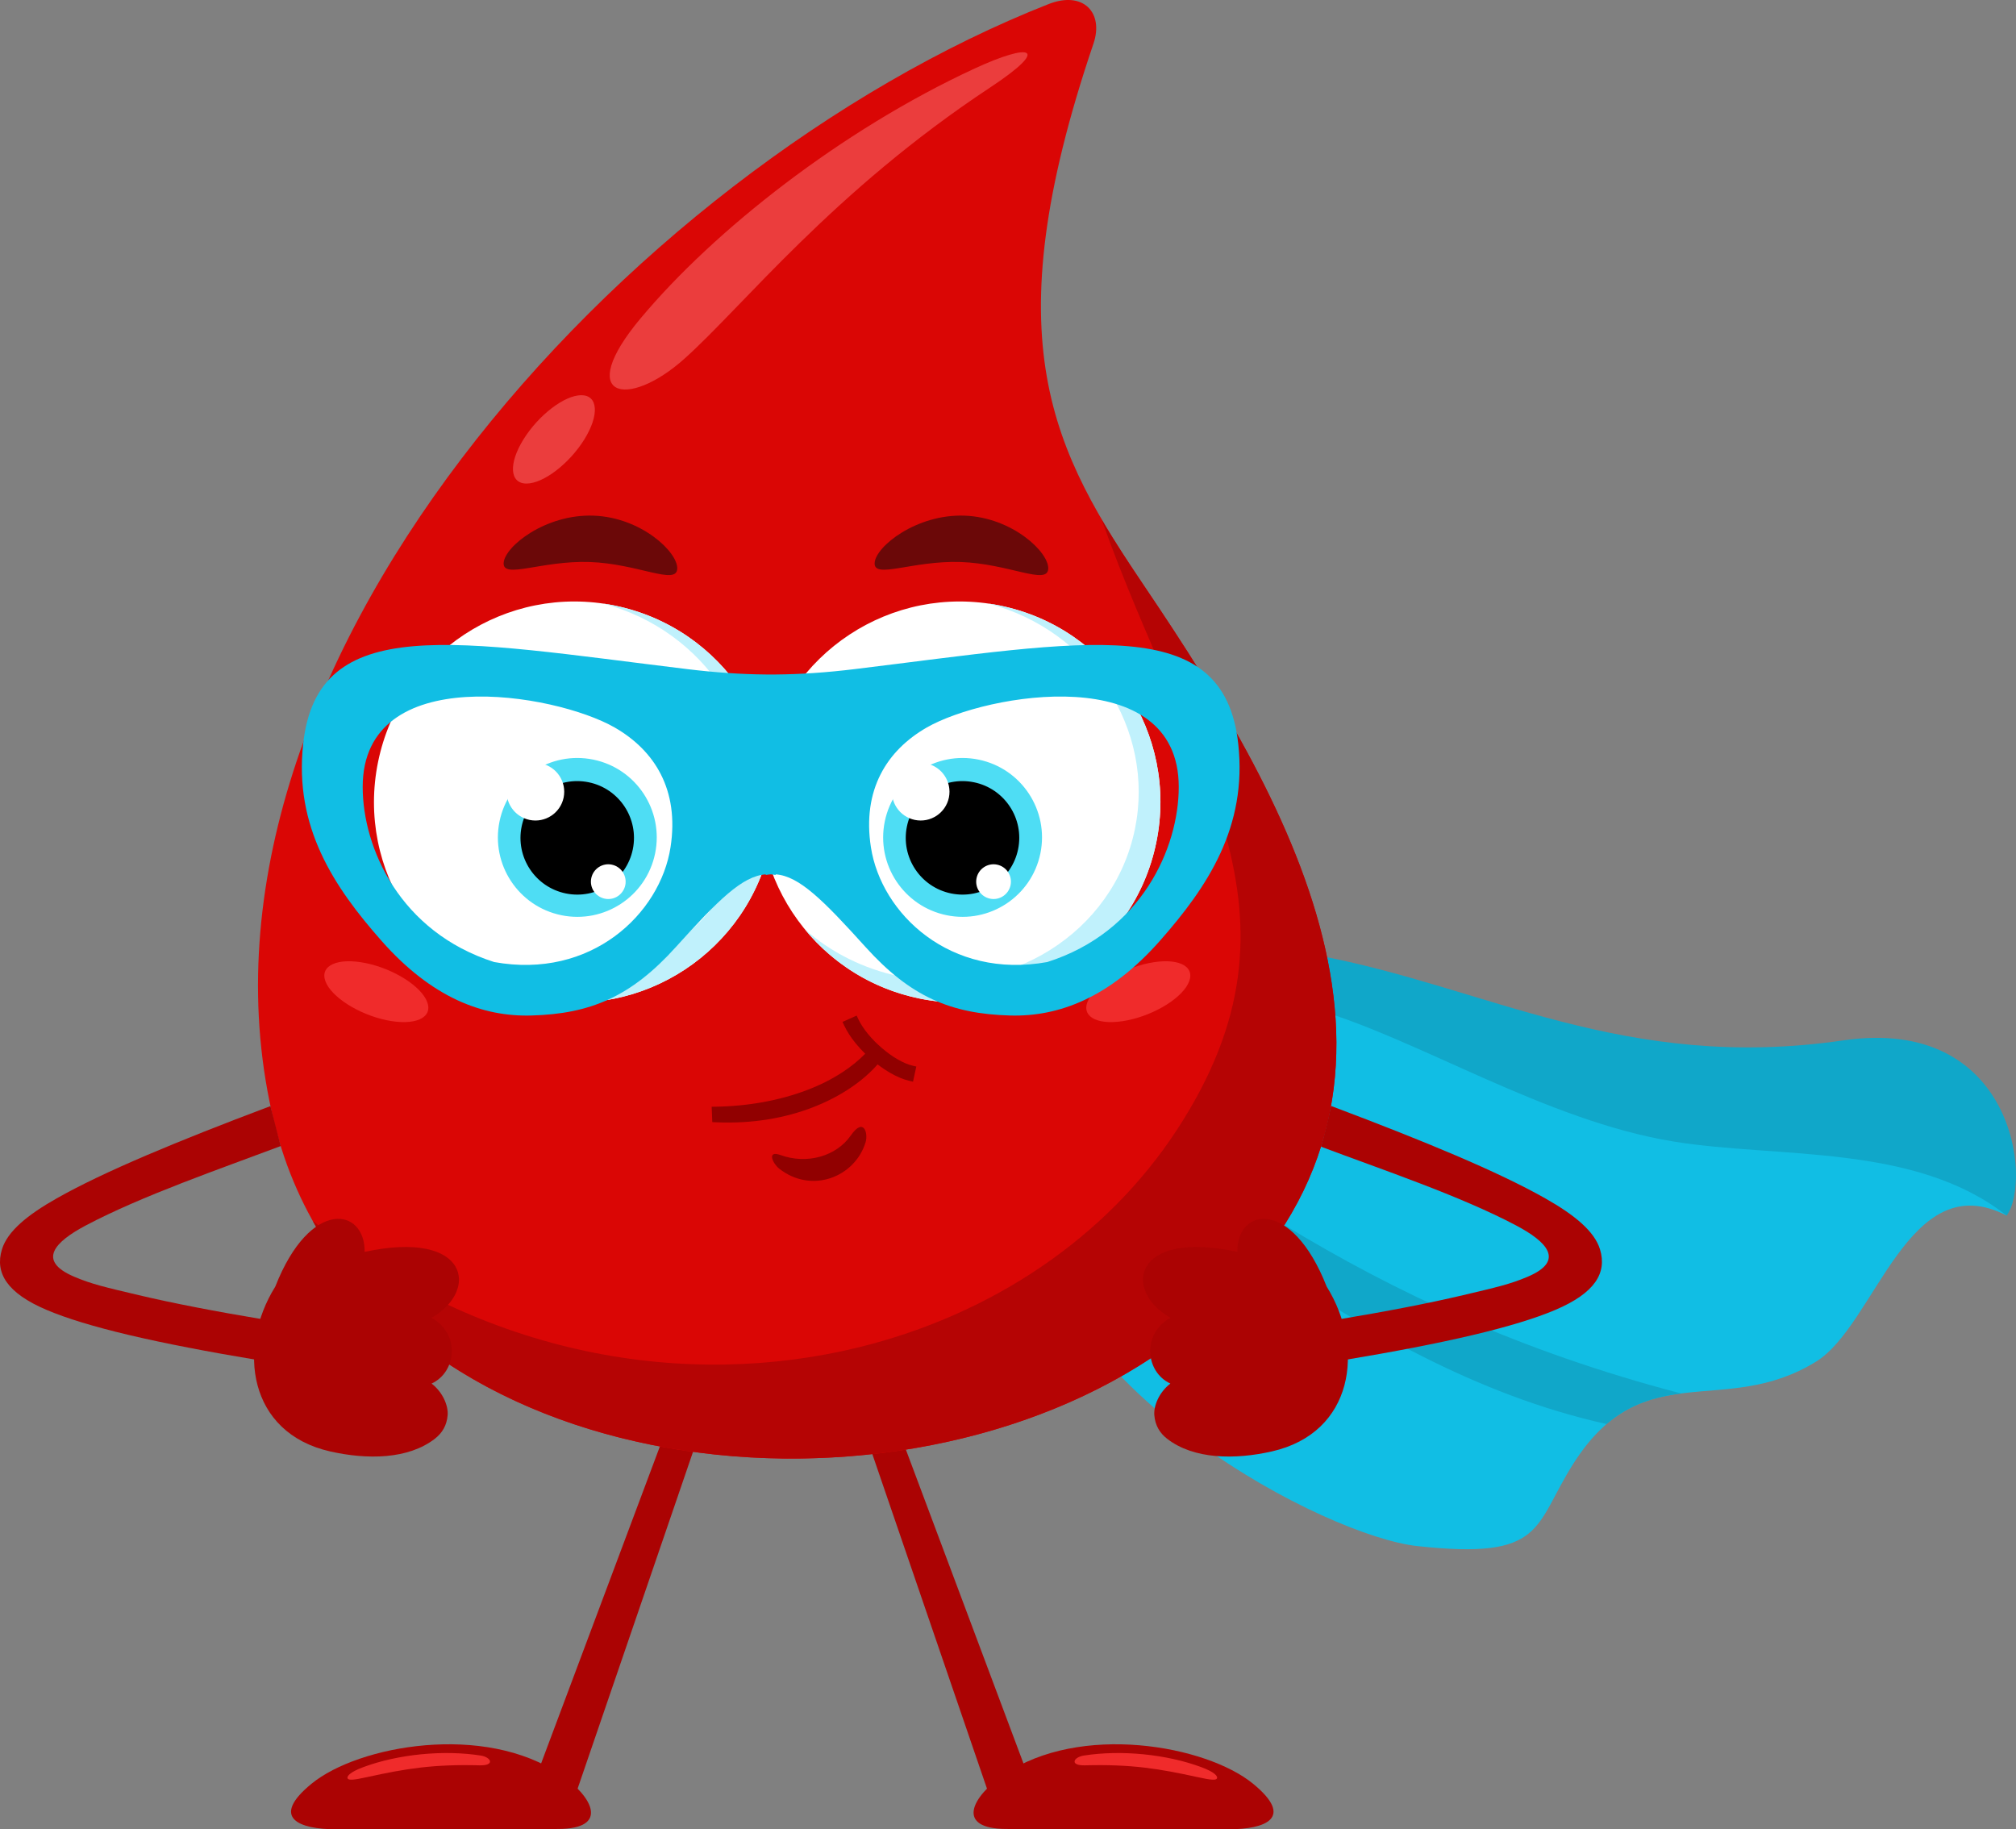 <svg xmlns="http://www.w3.org/2000/svg" xmlns:xlink="http://www.w3.org/1999/xlink" id="Layer_1" x="0px" y="0px" viewBox="0 0 4983.1 4521.4" style="enable-background:new 0 0 4983.1 4521.4;" xml:space="preserve"><rect x="0" y="0" width="4983.1" height="4521.4" fill="#808080" stroke="none"/><style type="text/css">	.st0{fill:#AB0303;}	.st1{fill-rule:evenodd;clip-rule:evenodd;fill:#AB0303;}	.st2{fill-rule:evenodd;clip-rule:evenodd;fill:#F02B2B;}	.st3{fill-rule:evenodd;clip-rule:evenodd;fill:#11BEE4;}	.st4{fill-rule:evenodd;clip-rule:evenodd;fill:#10A7C9;}	.st5{fill-rule:evenodd;clip-rule:evenodd;fill:#DA0605;}	.st6{fill-rule:evenodd;clip-rule:evenodd;fill:#B50404;}	.st7{fill-rule:evenodd;clip-rule:evenodd;fill:#EB3D3D;}	.st8{fill-rule:evenodd;clip-rule:evenodd;fill:#FFFFFF;}	.st9{fill-rule:evenodd;clip-rule:evenodd;fill:#4EDDF4;}	.st10{fill-rule:evenodd;clip-rule:evenodd;}	.st11{fill-rule:evenodd;clip-rule:evenodd;fill:#C0F1FC;}	.st12{fill-rule:evenodd;clip-rule:evenodd;fill:#6B0808;}	.st13{fill:#910000;}</style><g>	<polygon class="st0" points="2081.5,3376 2452.9,4459.8 2539.5,4384.5 2154.4,3356.8  "></polygon>	<path class="st1" d="M2488.2,4520.6c25.8,0,51.8,0.1,78,0.1c157.5,0.2,321.3,0.4,471.4,0.6c88.5,0.1,164.2-27.1,59.3-112.8  c-116-94.8-428-150.7-615.9-21.9C2402.2,4440.7,2360.1,4520.5,2488.2,4520.6z"></path>	<path class="st2" d="M2682.1,4363.3c115.5-3,182.8,8.3,278.7,29.3c32.8,7.2,44.5,7.9,47.2,3.2c2.8-4.9-4.9-15.5-38.3-27.9  c-86.1-32.1-198.5-43.2-290.6-28.8C2653.3,4343.1,2642.8,4364.3,2682.1,4363.3z"></path>	<path class="st3" d="M3502.6,3821.3c318,34.9,287.3-48.2,387-204.6c172.7-270.7,370.6-109.9,599.4-251.3  c147.2-91,227.8-487.4,470.9-360.9c-36.9-265.5-427.2-234.5-867.2-308.1c-329.8-55.2-681.1-242.9-966.8-253.5  c2.6,212.1-700.4,219.3-589.1,526.5C2599.7,3446.1,3279.4,3796.8,3502.6,3821.3z"></path>	<path class="st4" d="M3112.5,2328.3c5.4,0,11.2,0.1,17.6,0.5c65,3.8,67.2,21.7,125.8,32.5c415.9,77,758.6,289.2,1300.1,210.2  c422-61.6,467.1,347.2,403.9,433c-226.2-178.6-564.8-141-822.5-182.9c-318.1-51.7-634.1-255.2-888.4-327.8  c-57.5-16.4-95.9-28.9-136.6-30.4V2328.3z"></path>	<polygon class="st0" points="1785.8,3376 1414.4,4459.8 1327.8,4384.5 1712.9,3356.8  "></polygon>	<path class="st1" d="M1379.1,4520.6c-25.8,0-51.8,0.1-78,0.1c-157.5,0.2-321.3,0.4-471.4,0.6c-88.5,0.1-164.2-27.1-59.3-112.8  c116-94.8,428-150.7,615.9-21.9C1465.1,4440.7,1507.2,4520.5,1379.1,4520.6z"></path>	<path class="st5" d="M2702.8,107.9c-250.8,739-100.1,1006.4,129.9,1347.1c367.4,544.3,758.8,1234.3,164.6,1783.1  c-655.5,605.4-2092.4,469.3-2319.6-464C409.2,1671.5,1543.3,422.9,2591.8,10.1C2677.2-23.5,2728.9,31,2702.8,107.9z"></path>	<path class="st6" d="M772.8,3017.4c396.7,709.1,1630.9,768.9,2224.5,220.7c594.2-548.9,203.2-1239.1-164.6-1783.1  c-39.3-58.2-76.4-114.2-109.7-170.7c218.4,614.2,538.8,968.2,186.2,1508.1c-174.6,267.4-458.6,456.9-785.3,537.4  C1697,3434.9,1197.2,3354,772.8,3017.4z"></path>	<path class="st7" d="M2447.5,216.2c-390.1,257.8-610.1,540.1-755.7,670.4c-141.7,126.8-272.3,96.4-108.6-99.5  c182.2-218,496.8-465.3,824.7-617.2C2548.4,104.8,2599.3,115.9,2447.5,216.2z"></path>	<path class="st7" d="M1436.9,976.8c41.5,0,44.9,48.9,7.5,109.2c-37.4,60.3-101.4,109.2-143,109.2c-41.5,0-44.9-48.9-7.5-109.2  C1331.3,1025.7,1395.4,976.8,1436.9,976.8z"></path>	<path class="st2" d="M804.3,2425.2c-14.3-39,30.4-59,100-44.7c69.5,14.3,137.5,57.5,151.8,96.5c14.3,39-30.4,59-100,44.7  C886.6,2507.4,818.6,2464.2,804.3,2425.2z"></path>	<path class="st8" d="M1519.9,1496.9c268.2,55.1,440.9,317.1,385.8,585.3c-55.1,268.2-317.1,440.9-585.3,385.8  c-268.2-55.1-440.9-317.1-385.8-585.3C989.7,1614.5,1251.8,1441.8,1519.9,1496.9z"></path>	<path class="st9" d="M1466.5,1877.5c-106.2-21.8-210,46.6-231.8,152.8c-21.8,106.2,46.6,210,152.8,231.8  c106.2,21.8,210-46.6,231.8-152.8C1641.1,2003.1,1572.7,1899.3,1466.5,1877.5z"></path>	<path class="st10" d="M1455,1933.5c-75.9-15.6-150,33.3-165.6,109.2c-15.6,75.9,33.3,150,109.2,165.6  c75.9,15.6,150-33.3,165.6-109.2C1579.7,2023.2,1530.8,1949,1455,1933.5z"></path>	<path class="st8" d="M1337.7,1887.1c-38.5-7.9-76.1,16.9-84,55.4c-7.9,38.5,16.9,76.1,55.4,84.1c38.5,7.9,76.1-16.9,84.1-55.4  C1401,1932.6,1376.2,1895,1337.7,1887.1z"></path>	<path class="st8" d="M1512.2,2137.1c-23.2-4.8-45.9,10.2-50.7,33.4c-4.8,23.2,10.2,45.9,33.4,50.7c23.2,4.8,45.9-10.2,50.7-33.4  C1550.3,2164.6,1535.4,2141.9,1512.2,2137.1z"></path>	<path class="st11" d="M1272,2413.4c268.2,55.1,528.3-108.1,580.9-364.4c50.7-247.1-109.7-490.5-361.5-557.1c9.5,1.4,19,3,28.5,5  c268.2,55.1,440.9,317.1,385.8,585.3c-55.1,268.2-317.1,440.9-585.3,385.8c-115.6-23.7-213.4-85.9-282.9-170.4  C1101.6,2353.7,1181.5,2394.8,1272,2413.4z"></path>	<path class="st8" d="M2472.3,1496.9c268.2,55.1,440.9,317.1,385.8,585.3c-55.1,268.2-317.1,440.9-585.3,385.8  c-268.2-55.1-440.9-317.1-385.8-585.3C1942,1614.5,2204.1,1441.8,2472.3,1496.9z"></path>	<path class="st9" d="M2418.8,1877.5c-106.2-21.8-210,46.6-231.8,152.8c-21.8,106.2,46.6,210,152.8,231.8  c106.2,21.8,210-46.6,231.8-152.8C2593.4,2003.1,2525,1899.3,2418.8,1877.5z"></path>	<path class="st10" d="M2407.3,1933.5c-75.9-15.6-150,33.3-165.6,109.2c-15.6,75.9,33.3,150,109.2,165.6  c75.9,15.6,150-33.3,165.6-109.2C2532.1,2023.2,2483.2,1949,2407.3,1933.5z"></path>	<path class="st8" d="M2290,1887.1c-38.5-7.9-76.1,16.9-84,55.4c-7.9,38.5,16.9,76.1,55.4,84.1c38.5,7.9,76.1-16.9,84.1-55.4  C2353.3,1932.6,2328.5,1895,2290,1887.1z"></path>	<path class="st8" d="M2464.5,2137.1c-23.2-4.8-45.9,10.2-50.7,33.4c-4.8,23.2,10.2,45.9,33.4,50.7c23.2,4.8,45.9-10.2,50.7-33.4  C2502.7,2164.6,2487.7,2141.9,2464.5,2137.1z"></path>	<path class="st11" d="M2224.4,2413.4c268.2,55.1,528.3-108.1,580.9-364.4c50.7-247.1-109.7-490.5-361.5-557.1c9.5,1.4,19,3,28.5,5  c268.2,55.1,440.9,317.1,385.8,585.3S2541,2523.1,2272.8,2468c-115.6-23.7-213.4-85.9-282.9-170.4  C2054,2353.7,2133.8,2394.8,2224.4,2413.4z"></path>	<path class="st12" d="M2383.8,1274.5c-118.5-4.1-219.4,76.1-221.9,116.9c-2.4,40.8,94.3-6.4,212.8-2.3  c118.5,4.1,213.9,57.9,216.3,17.1C2593.5,1365.4,2502.3,1278.6,2383.8,1274.5z"></path>	<path class="st12" d="M1466.8,1274.5c-118.5-4.1-219.4,76.1-221.9,116.9c-2.4,40.8,94.3-6.4,212.8-2.3  c118.5,4.1,213.9,57.9,216.3,17.1C1676.5,1365.4,1585.3,1278.6,1466.8,1274.5z"></path>	<path class="st2" d="M2939.5,2425.2c14.3-39-30.4-59-100-44.7c-69.5,14.3-137.5,57.5-151.8,96.5c-14.3,39,30.4,59,100,44.7  C2857.2,2507.4,2925.2,2464.2,2939.5,2425.2z"></path>	<path class="st13" d="M2139.6,2823c-26.4,86.9-134,128.6-214,65.2c-15.3-12.2-31.3-45.9,3.6-33.3c65.5,23.7,137.9,3.1,173.7-48.3  C2135.5,2759.9,2146.1,2801.6,2139.6,2823z"></path>	<path class="st2" d="M1185.2,4363.3c-115.5-3-182.8,8.3-278.7,29.3c-32.8,7.2-44.5,7.9-47.2,3.2c-2.8-4.9,4.9-15.5,38.3-27.9  c86.1-32.1,198.5-43.2,290.6-28.8C1214,4343.1,1224.5,4364.3,1185.2,4363.3z"></path>	<path class="st4" d="M4155.4,3444.2c-400.3-104.7-711-252.5-980.5-416.3c-27.4,43.5-23.6,43.7-61.2,85.9  c251.8,165.8,530.5,333.3,857.5,406C4029.8,3469.4,4091.1,3452.6,4155.4,3444.2z"></path>	<path class="st13" d="M2144.9,2554.9c-9.7-12-17.8-24.2-23.3-35.9l-4.1-8.8l-35,15.6l4.1,8.8c6.9,14.6,16.5,29.4,28,43.6  c7.3,9,15.4,17.9,24,26.3c-16.2,16.5-34.7,31.5-54.9,44.8c-26.9,17.8-57,32.9-89.2,45.1c-34,12.9-70.3,22.8-107.8,29.6  c-38.6,7-78.4,10.8-118,11.4l-9.6,0.1l1.5,38l9.1,0.4c92.8,4.1,172.6-11.4,237.5-36.2c74.4-28.4,129.4-69.2,162-106.9  c10.8,8.3,21.9,15.7,33,22c15.4,8.7,30.8,15.2,45.1,18.6l9.5,2.2l8.1-37.5l-9.5-2.2c-10.9-2.6-23.1-7.8-35.5-14.9  c-13.4-7.6-27-17.4-39.7-28.3C2167.4,2579.9,2155.2,2567.6,2144.9,2554.9z M2241.8,2650.1l0.3,0.1L2241.8,2650.1z"></path>	<path class="st3" d="M1917.3,1667.1h-0.3l-0.3,0h-0.3h-0.1l-0.2,0h-0.3h-0.3l-0.3,0h-0.3h-0.3l-0.3,0h-0.3h-0.3h-0.2l-0.4,0h-0.2  h-0.1h-0.2h-0.1h-0.2l-0.4,0h-0.2h-0.1h-0.2h-0.1h-0.2l-0.4,0h-0.2h-0.1h-0.2h-0.1h-0.2h-0.1h-0.2h-0.1h-0.2l-0.4,0h-0.2h-0.1h-0.2  h-0.1h-0.2h-0.1h-0.2h-0.1h-0.2h-0.1h-0.2h-0.1h-0.2h-0.1h-0.2h-0.1h-0.2h-0.1h-0.2h-0.1h-0.2h-0.1h-0.2h-0.1h-0.2h-0.1h-0.2h-0.1  h-0.2h-0.1h-0.2h-0.1h-0.2h-0.1h-0.2h-0.1h-0.2h-0.1h-0.2h-0.1h-0.2l-0.4,0h-0.2h-0.1h-0.2h-0.1h-0.2h-0.1h-0.2h-0.1h-0.2l-0.4,0  h-0.2h-0.1h-0.2h-0.1h-0.2l-0.4,0h-0.2h-0.1h-0.2h-0.1h-0.2l-0.4,0h-0.2h-0.3h-0.3l-0.3,0h-0.3h-0.3l-0.3,0h-0.3h-0.3l-0.2,0h-0.1  h-0.3l-0.3,0h-0.3c-62.9-0.5-126.2-4.9-194.7-13.2C1123.4,1584,785,1511,749.3,1839c-22.3,205,75.2,352.2,193.8,486.5  c124.3,140.8,250.3,187.8,370,184.5c146.2-4,246.4-46.2,357.5-169.3c104.4-115.7,164.1-175.6,222.2-179.6v1.6  c4.1-0.8,8.2-1.3,12.2-1.6c4.1,0.3,8.1,0.8,12.2,1.6v-1.6c58.1,4,117.8,64,222.2,179.6c111.1,123.1,211.3,165.3,357.5,169.3  c119.7,3.3,245.7-43.7,370-184.5c118.6-134.4,216.1-281.5,193.8-486.5c-35.6-328-374.1-255-948.8-185.1  C2043.5,1662.2,1980.2,1666.6,1917.3,1667.1z M2588.8,2377.8c-239.6,43.6-410.6-118.9-436.1-283.7c-22-142,39.4-239.3,138.1-296  c148.5-85.2,622.8-164.8,622.8,146.9C2913.6,2096.2,2821.2,2303.6,2588.8,2377.8z M1221.3,2377.8  c239.6,43.6,410.6-118.9,436.1-283.7c22-142-39.4-239.3-138.1-296c-148.5-85.2-622.8-164.8-622.8,146.9  C896.5,2096.2,988.9,2303.6,1221.3,2377.8z"></path>	<path class="st1" d="M680.5,3179.9c-95.6,153.3-66.6,361.7,135.4,407.5c91.2,20.7,193.1,19.9,259.1-31.4  c17.3-13.5,29.5-32.2,31.5-58.5c1.7-22.2-11.1-55.7-39.7-77.8c61.8-28.5,71.2-123.1-0.2-162.5c118.5-67.3,93-218.9-165.3-163  C903,2985.7,767.3,2959.1,680.5,3179.9z"></path>	<path class="st0" d="M693.8,2832.7c-148.2,55.8-343.2,122.9-481.5,196.1c-75.8,40.1-122.6,87-28.7,126.9  c43.6,18.5,76.6,25.9,159.1,45.4c84.6,20,189.3,40.3,316.4,61.4l-16.7,100c-129.9-21.6-236.8-42.3-322.7-62.6  c-88-20.8-155.5-41.4-204.8-62.4C17.5,3196.1-13,3146.4,4.8,3088.1c13.7-45,63.4-85.4,135.1-126c58.3-33,132.2-68.1,222.3-106.6  c89.2-38,184.2-75.6,306.3-121.6L693.8,2832.7z"></path>	<path class="st1" d="M3279.2,3179.9c95.6,153.3,66.6,361.7-135.4,407.5c-91.2,20.7-193.1,19.9-259.1-31.4  c-17.3-13.5-29.5-32.2-31.5-58.5c-1.7-22.2,11.1-55.7,39.7-77.8c-61.8-28.5-71.2-123.1,0.2-162.5c-118.5-67.3-93-218.9,165.3-163  C3056.8,2985.7,3192.4,2959.1,3279.2,3179.9z"></path>	<path class="st0" d="M3265.2,2834.2c148.2,55.8,343.9,121.4,482.1,194.6c75.8,40.1,122.6,87,28.7,126.9  c-43.6,18.5-76.6,25.9-159.1,45.4c-84.6,20-189.3,40.3-316.4,61.4l16.7,100c129.9-21.6,236.8-42.3,322.7-62.6  c88-20.8,155.5-41.4,204.8-62.4c97.4-41.4,127.9-91.1,110.2-149.4c-13.7-45-63.4-85.4-135.1-126c-58.3-33-132.2-68.1-222.3-106.6  c-89.2-38-185.4-76-307.5-122C3282.3,2771.5,3274.1,2803.9,3265.2,2834.2z"></path></g></svg>